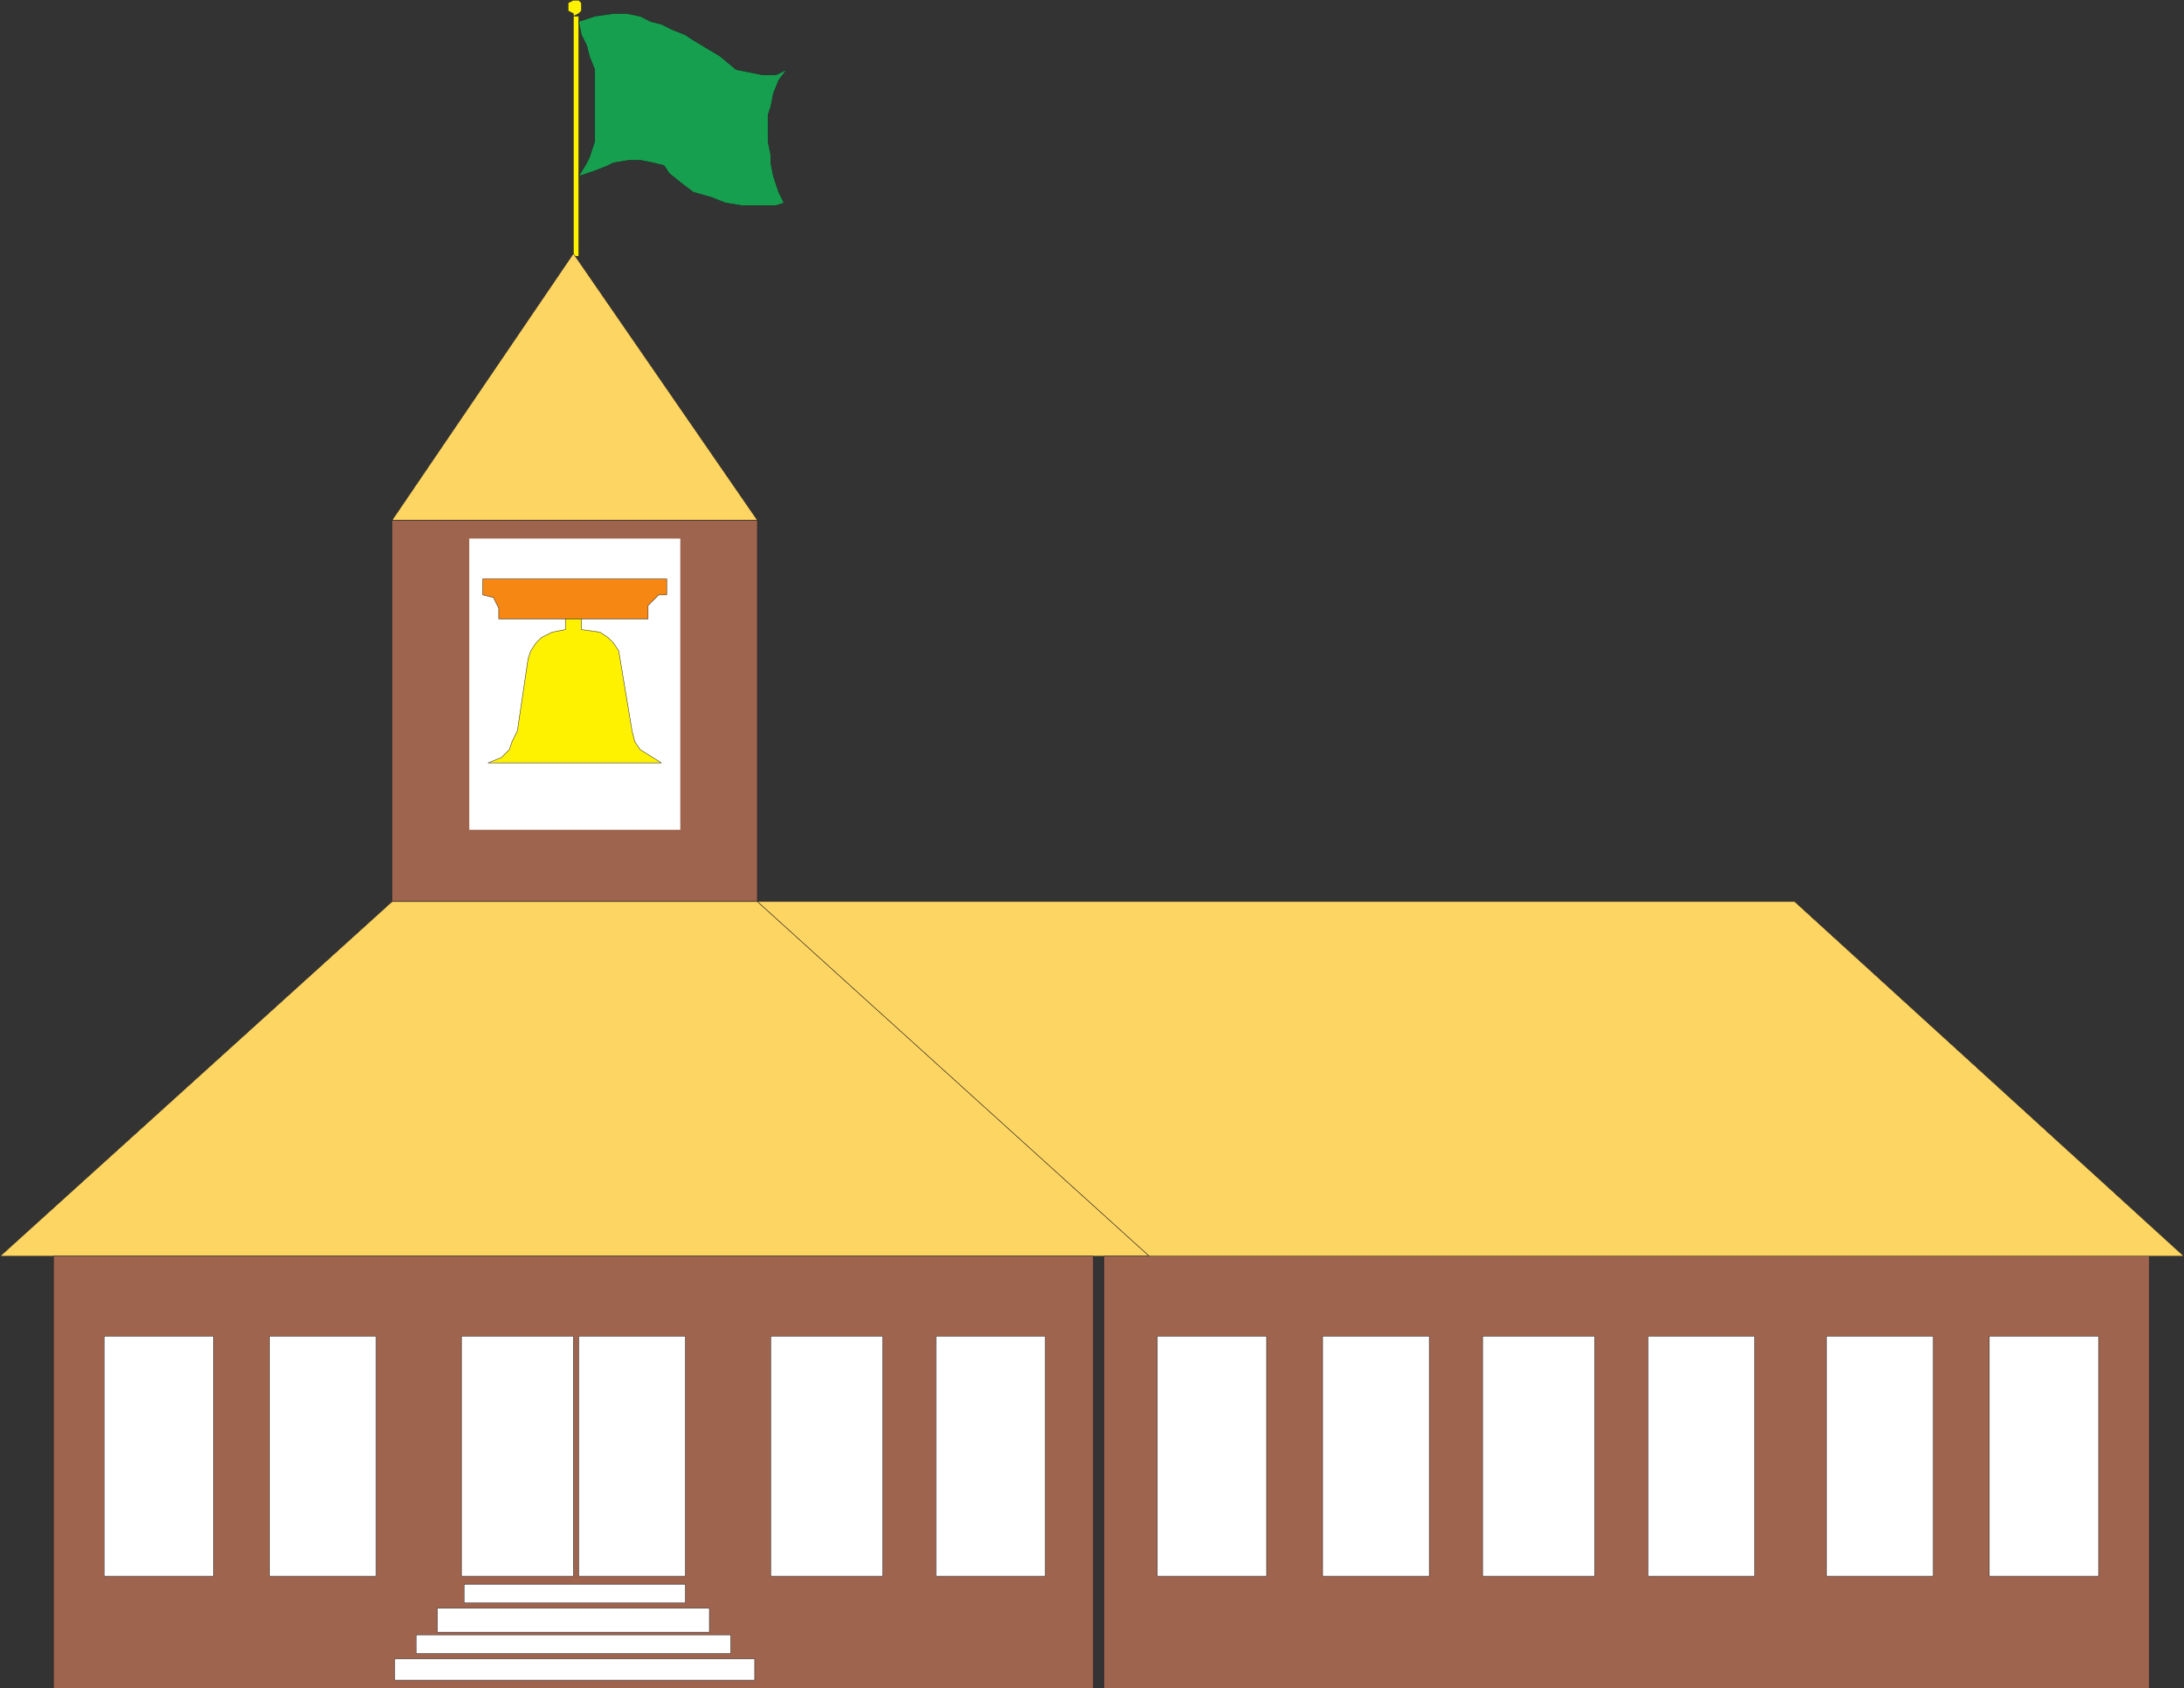 <svg xmlns="http://www.w3.org/2000/svg" width="614.331" height="474.87"><rect width="100%" height="100%" fill="#333333" stroke="none"/><path fill="#fff200" fill-rule="evenodd" d="M163.54 2.31V.81l-.75-.75h-1.5l-1.5.75v2.25l1.5.75v.75l1.5-.75.75-.75v-.75"/><path fill="none" stroke="#231f20" stroke-linecap="round" stroke-linejoin="round" stroke-miterlimit="10" stroke-width=".12" d="M163.54 2.31V.81l-.75-.75h-1.5l-1.5.75v2.25l1.5.75v.75l1.5-.75.75-.75zm0 0"/><path fill="#fff200" fill-rule="evenodd" d="M161.29 4.56v67.5h1.5V4.56h-1.5"/><path fill="none" stroke="#231f20" stroke-linecap="round" stroke-linejoin="round" stroke-miterlimit="10" stroke-width=".12" d="M161.29 4.56v67.5h1.5V4.56Zm0 0"/><path fill="#fdd562" fill-rule="evenodd" stroke="#231f20" stroke-linecap="round" stroke-linejoin="round" stroke-miterlimit="10" stroke-width=".12" d="m161.29 71.31 51.75 75H110.29zm0 0"/><path fill="#179f50" fill-rule="evenodd" d="m162.79 6.06.75 3.75 1.5 3 .75 3 1.5 3.75v20.25l-1.5 4.5-.75 1.5-2.25 3.75 4.5-1.5 3.75-1.5 1.5-.75 4.5-.75h3l3.75.75 3 .75 1.5 2.25 3.75 3 3 2.25 5.25 1.5 3.75 1.5 4.5.75h9.75l2.25-.75-1.5-3-1.5-4.5-.75-3.75v-2.25l-.75-3.75v-7.5l.75-2.25.75-3.75 1.5-3.75 2.25-3-3 1.5h-3.75l-7.5-1.5-4.5-3.75-7.5-4.5-2.25-1.5-3.75-1.5-3-1.5-3-.75-3-1.5-3.75-.75h-3.75l-5.25.75-4.5 1.5"/><path fill="none" stroke="#231f20" stroke-linecap="round" stroke-linejoin="round" stroke-miterlimit="10" stroke-width=".12" d="m162.79 6.06.75 3.75 1.5 3 .75 3 1.5 3.75v20.25l-1.5 4.5-.75 1.5-2.25 3.75 4.5-1.5 3.75-1.5 1.5-.75 4.5-.75h3l3.75.75 3 .75 1.5 2.25 3.75 3 3 2.25 5.25 1.5 3.75 1.5 4.5.75h9.75l2.25-.75-1.5-3-1.5-4.5-.75-3.75v-2.25l-.75-3.75v-7.5l.75-2.25.75-3.75 1.5-3.75 2.25-3-3 1.5h-3.75l-7.5-1.5-4.5-3.75-7.5-4.5-2.25-1.5-3.75-1.5-3-1.5-3-.75-3-1.5-3.75-.75h-3.75l-5.25.75zm0 0"/><path fill="#9e644e" fill-rule="evenodd" d="M110.29 253.56V146.31h102.75v107.25H110.29"/><path fill="none" stroke="#231f20" stroke-linecap="round" stroke-linejoin="round" stroke-miterlimit="10" stroke-width=".12" d="M110.29 253.56V146.31h102.75v107.25zm0 0"/><path fill="#fff" fill-rule="evenodd" d="M191.29 233.31h-59.25v-81.75h59.25v81.75"/><path fill="none" stroke="#fff" stroke-linecap="round" stroke-linejoin="round" stroke-miterlimit="10" stroke-width=".12" d="M191.29 233.31h-59.25v-81.75h59.25zm0 0"/><path fill="#f68712" fill-rule="evenodd" d="M140.29 174.06v-3l-1.5-3-3-.75v-4.5h51.75v4.5h-2.25l-3 3v3.75h-42"/><path fill="none" stroke="#231f20" stroke-linecap="round" stroke-linejoin="round" stroke-miterlimit="10" stroke-width=".12" d="M140.29 174.06v-3l-1.5-3-3-.75v-4.5h51.75v4.5h-2.25l-3 3v3.75zm0 0"/><path fill="#fff200" fill-rule="evenodd" d="m137.29 214.56 3.75-1.5 2.25-2.25.75-2.25 1.5-3 3-20.25.75-2.25 1.5-2.25 1.5-1.5 3-1.5 3.75-.75v-3h4.5v3l5.25.75 2.25 1.5 1.5 1.5 1.5 2.25 3.75 22.5.75 3 1.5 2.25 6 3.75h-48.75"/><path fill="none" stroke="#231f20" stroke-linecap="round" stroke-linejoin="round" stroke-miterlimit="10" stroke-width=".12" d="m137.29 214.56 3.75-1.5 2.25-2.25.75-2.25 1.5-3 3-20.25.75-2.25 1.5-2.25 1.5-1.5 3-1.5 3.75-.75v-3h4.5v3l5.25.75 2.25 1.5 1.5 1.5 1.5 2.25 3.75 22.5.75 3 1.5 2.25 6 3.75zm0 0"/><path fill="#fdd562" fill-rule="evenodd" d="M323.29 353.31H.04l110.25-99.75h102.75l110.25 99.75"/><path fill="none" stroke="#231f20" stroke-linecap="round" stroke-linejoin="round" stroke-miterlimit="10" stroke-width=".12" d="M323.29 353.31H.04l110.25-99.75h102.75zm0 0"/><path fill="#9e644e" fill-rule="evenodd" d="M307.54 474.81v-121.5H15.04v121.5h292.5"/><path fill="none" stroke="#231f20" stroke-linecap="round" stroke-linejoin="round" stroke-miterlimit="10" stroke-width=".12" d="M307.54 474.81v-121.5H15.04v121.5zm0 0"/><path fill="#fff" fill-rule="evenodd" d="M212.29 472.56v-6H111.04v6h101.25"/><path fill="none" stroke="#231f20" stroke-linecap="round" stroke-linejoin="round" stroke-miterlimit="10" stroke-width=".12" d="M212.29 472.56v-6H111.04v6zm0 0"/><path fill="#fff" fill-rule="evenodd" d="M205.54 465.06v-5.25h-88.5v5.25h88.5"/><path fill="none" stroke="#231f20" stroke-linecap="round" stroke-linejoin="round" stroke-miterlimit="10" stroke-width=".12" d="M205.54 465.06v-5.25h-88.5v5.25zm0 0"/><path fill="#fff" fill-rule="evenodd" d="M199.54 459.06v-6.75h-76.5v6.75h76.5"/><path fill="none" stroke="#231f20" stroke-linecap="round" stroke-linejoin="round" stroke-miterlimit="10" stroke-width=".12" d="M199.54 459.06v-6.75h-76.5v6.75zm0 0"/><path fill="#fff" fill-rule="evenodd" d="M192.79 450.81v-5.25h-62.25v5.25h62.25"/><path fill="none" stroke="#231f20" stroke-linecap="round" stroke-linejoin="round" stroke-miterlimit="10" stroke-width=".12" d="M192.79 450.81v-5.25h-62.25v5.25zm0 0"/><path fill="#fff" fill-rule="evenodd" d="M161.29 443.31v-67.5h-31.5v67.5h31.5"/><path fill="none" stroke="#231f20" stroke-linecap="round" stroke-linejoin="round" stroke-miterlimit="10" stroke-width=".12" d="M161.29 443.31v-67.5h-31.5v67.5zm0 0"/><path fill="#fff" fill-rule="evenodd" d="M192.79 443.31v-67.5h-30v67.5h30"/><path fill="none" stroke="#231f20" stroke-linecap="round" stroke-linejoin="round" stroke-miterlimit="10" stroke-width=".12" d="M192.79 443.31v-67.5h-30v67.5zm0 0"/><path fill="#fff" fill-rule="evenodd" d="M60.04 443.31v-67.5H29.29v67.5h30.75"/><path fill="none" stroke="#231f20" stroke-linecap="round" stroke-linejoin="round" stroke-miterlimit="10" stroke-width=".12" d="M60.04 443.31v-67.5H29.29v67.5zm0 0"/><path fill="#fff" fill-rule="evenodd" d="M105.79 375.81h-30v67.5h30v-67.5"/><path fill="none" stroke="#231f20" stroke-linecap="round" stroke-linejoin="round" stroke-miterlimit="10" stroke-width=".12" d="M105.79 375.81h-30v67.5h30zm0 0"/><path fill="#fff" fill-rule="evenodd" d="M248.29 443.31v-67.5h-31.5v67.5h31.5"/><path fill="none" stroke="#231f20" stroke-linecap="round" stroke-linejoin="round" stroke-miterlimit="10" stroke-width=".12" d="M248.29 443.31v-67.5h-31.5v67.5zm0 0"/><path fill="#fff" fill-rule="evenodd" d="M294.04 375.81h-30.75v67.5h30.75v-67.5"/><path fill="none" stroke="#231f20" stroke-linecap="round" stroke-linejoin="round" stroke-miterlimit="10" stroke-width=".12" d="M294.04 375.81h-30.75v67.5h30.75zm0 0"/><path fill="#9e644e" fill-rule="evenodd" d="M604.54 474.81v-121.5h-294v121.5h294"/><path fill="none" stroke="#231f20" stroke-linecap="round" stroke-linejoin="round" stroke-miterlimit="10" stroke-width=".12" d="M604.54 474.81v-121.5h-294v121.5zm0 0"/><path fill="#fff" fill-rule="evenodd" d="M356.29 375.81h-30.75v67.5h30.75v-67.5"/><path fill="none" stroke="#231f20" stroke-linecap="round" stroke-linejoin="round" stroke-miterlimit="10" stroke-width=".12" d="M356.29 375.81h-30.75v67.5h30.75zm0 0"/><path fill="#fff" fill-rule="evenodd" d="M402.04 443.31v-67.5h-30v67.5h30"/><path fill="none" stroke="#231f20" stroke-linecap="round" stroke-linejoin="round" stroke-miterlimit="10" stroke-width=".12" d="M402.04 443.31v-67.5h-30v67.5zm0 0"/><path fill="#fff" fill-rule="evenodd" d="M448.54 443.31v-67.5h-31.5v67.5h31.5"/><path fill="none" stroke="#231f20" stroke-linecap="round" stroke-linejoin="round" stroke-miterlimit="10" stroke-width=".12" d="M448.54 443.31v-67.5h-31.5v67.5zm0 0"/><path fill="#fff" fill-rule="evenodd" d="M493.54 443.31v-67.5h-30v67.5h30"/><path fill="none" stroke="#231f20" stroke-linecap="round" stroke-linejoin="round" stroke-miterlimit="10" stroke-width=".12" d="M493.54 443.31v-67.5h-30v67.5zm0 0"/><path fill="#fff" fill-rule="evenodd" d="M543.79 443.31v-67.5h-30v67.5h30"/><path fill="none" stroke="#231f20" stroke-linecap="round" stroke-linejoin="round" stroke-miterlimit="10" stroke-width=".12" d="M543.79 443.31v-67.5h-30v67.5zm0 0"/><path fill="#fff" fill-rule="evenodd" d="M590.29 375.81h-30.75v67.5h30.75v-67.5"/><path fill="none" stroke="#231f20" stroke-linecap="round" stroke-linejoin="round" stroke-miterlimit="10" stroke-width=".12" d="M590.29 375.81h-30.75v67.5h30.75zm0 0"/><path fill="#fdd562" fill-rule="evenodd" d="m504.79 253.56 109.5 99.75h-291l-110.25-99.75h291.75"/><path fill="none" stroke="#231f20" stroke-linecap="round" stroke-linejoin="round" stroke-miterlimit="10" stroke-width=".12" d="m504.79 253.56 109.5 99.75h-291l-110.25-99.75zm0 0"/></svg>

